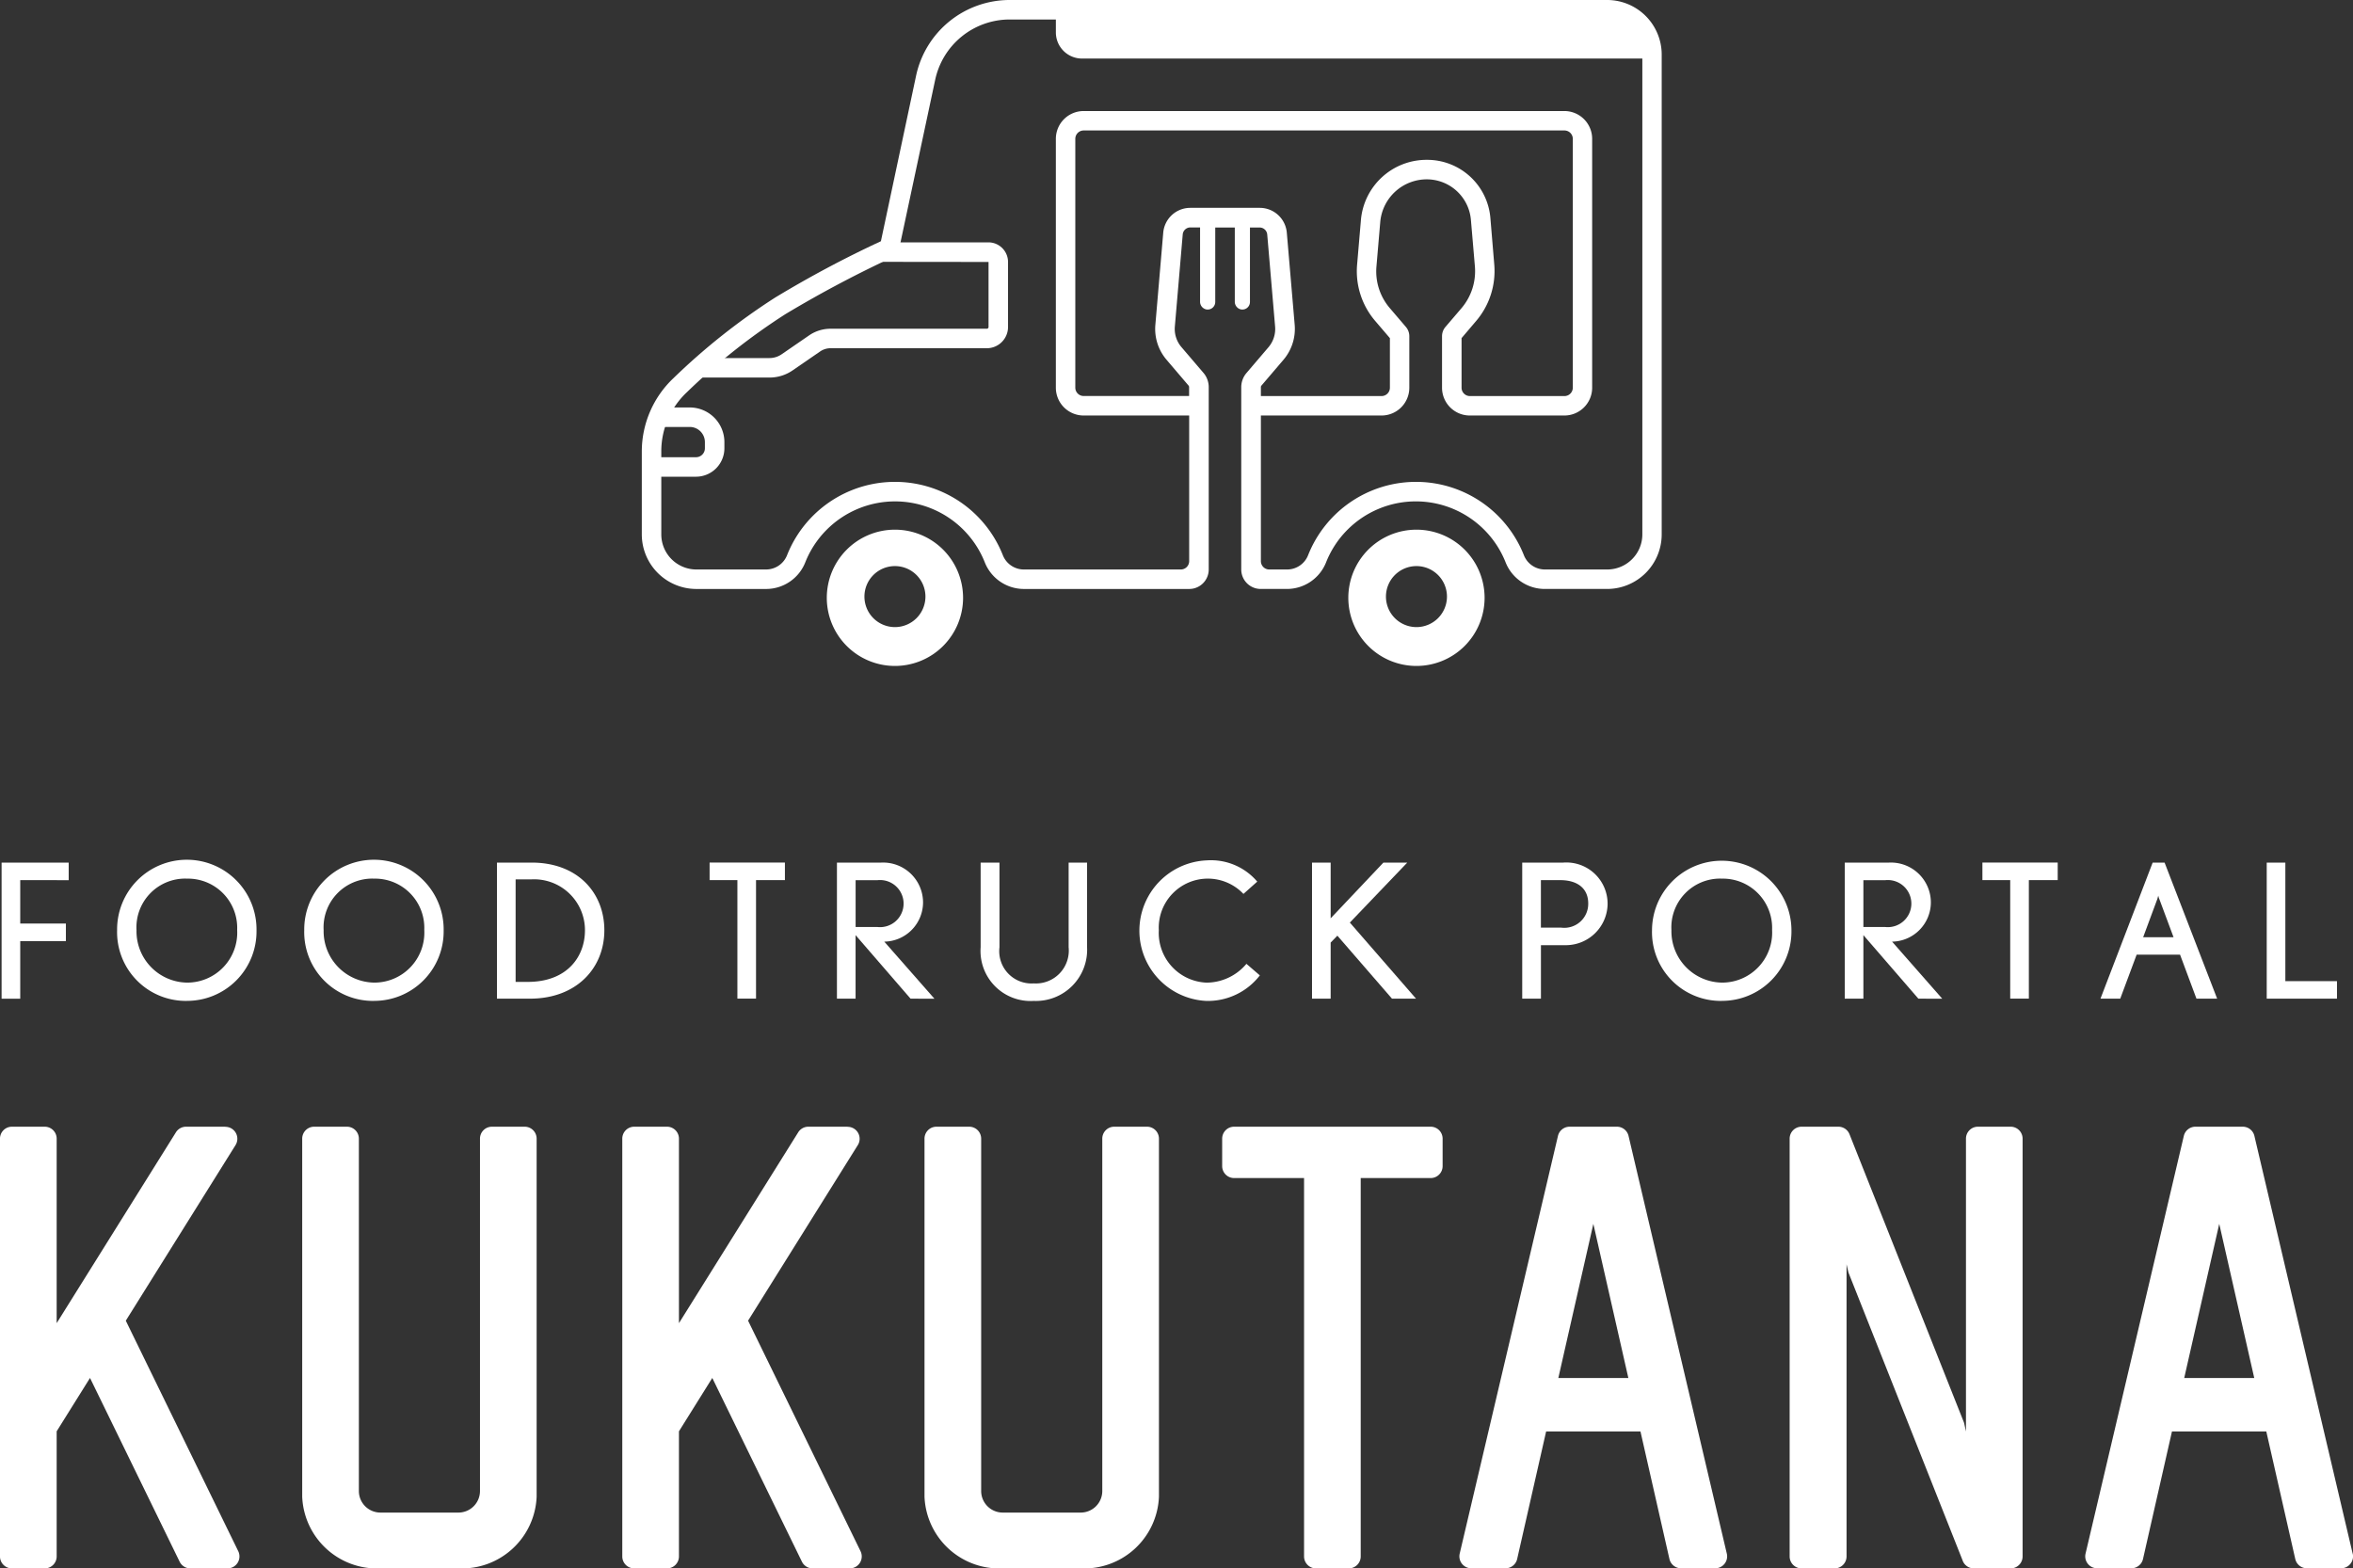 <svg xmlns="http://www.w3.org/2000/svg" xmlns:xlink="http://www.w3.org/1999/xlink" width="160.823" height="107.197" viewBox="0 0 160.823 107.197">
  <rect x="0" y="0" width="160.823" height="107.197" fill="#333333" stroke="none"/>
  <defs>
    <clipPath id="clip-path">
      <rect id="長方形_1472" data-name="長方形 1472" width="69.716" height="45.518" fill="#fff"/>
    </clipPath>
  </defs>
  <g id="グループ_2545" data-name="グループ 2545" transform="translate(0)">
    <g id="グループ_2454" data-name="グループ 2454" transform="translate(0 58.805)">
      <g id="グループ_2457" data-name="グループ 2457" transform="translate(0 18.205)">
        <path id="パス_600" data-name="パス 600" d="M2053.707,241.21l-6.717-28.552a.818.818,0,0,0-.8-.63h-3.224a.818.818,0,0,0-.8.63l-6.717,28.552a.816.816,0,0,0,.8,1h2.328a.817.817,0,0,0,.8-.638l1.979-8.713h6.447l1.979,8.713a.817.817,0,0,0,.8.638h2.329a.817.817,0,0,0,.8-1m-11.518-12.005,2.394-10.536,2.393,10.536Z" transform="translate(-1892.906 -212.028)" fill="#fff"/>
        <path id="パス_601" data-name="パス 601" d="M1961.6,241.7l-7.791-19.65a.907.907,0,0,1-.037-.118l-.115-.5V241.4a.818.818,0,0,1-.817.817h-2.255a.817.817,0,0,1-.817-.817V212.845a.817.817,0,0,1,.817-.817h2.515a.817.817,0,0,1,.759.515l7.805,19.657a.782.782,0,0,1,.04.131l.115.535V212.845a.817.817,0,0,1,.817-.817h2.237a.817.817,0,0,1,.817.817V241.4a.817.817,0,0,1-.817.817h-2.515a.817.817,0,0,1-.76-.516" transform="translate(-1827.449 -212.028)" fill="#fff"/>
        <path id="パス_602" data-name="パス 602" d="M1872.39,241.21l-6.717-28.552a.817.817,0,0,0-.8-.63h-3.224a.818.818,0,0,0-.8.63l-6.717,28.552a.816.816,0,0,0,.8,1h2.329a.816.816,0,0,0,.8-.638l1.979-8.713h6.448l1.979,8.713a.817.817,0,0,0,.8.638h2.329a.816.816,0,0,0,.795-1m-11.517-12.005,2.393-10.536,2.393,10.536Z" transform="translate(-1754.365 -212.028)" fill="#fff"/>
        <path id="パス_603" data-name="パス 603" d="M1799.611,212.028h-13.434a.817.817,0,0,0-.817.817v1.876a.817.817,0,0,0,.817.817h4.78V241.4a.817.817,0,0,0,.817.817h2.238a.817.817,0,0,0,.817-.817V215.538h4.781a.817.817,0,0,0,.817-.817v-1.876a.816.816,0,0,0-.817-.817" transform="translate(-1701.827 -212.028)" fill="#fff"/>
        <path id="パス_604" data-name="パス 604" d="M1714.322,212.028h-2.238a.817.817,0,0,0-.817.817v24.083a1.474,1.474,0,0,1-1.473,1.474h-5.331a1.474,1.474,0,0,1-1.474-1.474V212.845a.817.817,0,0,0-.817-.817h-2.239a.817.817,0,0,0-.817.817v24.473a5.113,5.113,0,0,0,5.294,4.9h5.435a5.113,5.113,0,0,0,5.295-4.9V212.845a.817.817,0,0,0-.818-.817" transform="translate(-1635.928 -212.028)" fill="#fff"/>
        <path id="パス_605" data-name="パス 605" d="M1626.968,212.028h-2.691a.817.817,0,0,0-.693.384l-8.151,13.044V212.845a.817.817,0,0,0-.817-.817h-2.239a.817.817,0,0,0-.817.817V241.4a.817.817,0,0,0,.817.817h2.239a.817.817,0,0,0,.817-.817v-8.552l2.279-3.647,6.125,12.557a.816.816,0,0,0,.734.459h2.539a.817.817,0,0,0,.734-1.175l-7.686-15.756,7.5-12a.817.817,0,0,0-.693-1.25" transform="translate(-1569.028 -212.028)" fill="#fff"/>
        <path id="パス_606" data-name="パス 606" d="M1534.04,212.028H1531.8a.817.817,0,0,0-.817.817v24.083a1.474,1.474,0,0,1-1.474,1.474h-5.33a1.474,1.474,0,0,1-1.474-1.474V212.845a.817.817,0,0,0-.817-.817h-2.239a.817.817,0,0,0-.817.817v24.473a5.113,5.113,0,0,0,5.294,4.9h5.435a5.113,5.113,0,0,0,5.294-4.9V212.845a.817.817,0,0,0-.817-.817" transform="translate(-1498.177 -212.028)" fill="#fff"/>
        <path id="パス_607" data-name="パス 607" d="M1446.684,212.028h-2.691a.817.817,0,0,0-.693.384l-8.151,13.044V212.845a.817.817,0,0,0-.817-.817h-2.24a.817.817,0,0,0-.817.817V241.4a.817.817,0,0,0,.817.817h2.24a.817.817,0,0,0,.817-.817v-8.552l2.279-3.647,6.125,12.557a.817.817,0,0,0,.734.459h2.539a.817.817,0,0,0,.734-1.175l-7.686-15.756,7.5-12a.817.817,0,0,0-.693-1.25" transform="translate(-1431.276 -212.028)" fill="#fff"/>
      </g>
      <g id="グループ_2456" data-name="グループ 2456" transform="translate(0.105 0)">
        <path id="パス_620" data-name="パス 620" d="M1433,129.99v2.968h3.121v1.2H1433v3.937h-1.274v-9.3h4.586v1.2Z" transform="translate(-1431.722 -128.64)" fill="#fff"/>
        <path id="パス_621" data-name="パス 621" d="M1469.979,137.75a4.7,4.7,0,0,1-4.777-4.828,4.765,4.765,0,1,1,9.529.026,4.747,4.747,0,0,1-4.752,4.8m-.051-8.357a3.333,3.333,0,0,0-3.4,3.529,3.509,3.509,0,0,0,3.453,3.58,3.417,3.417,0,0,0,3.427-3.605,3.366,3.366,0,0,0-3.478-3.5" transform="translate(-1457.303 -128.144)" fill="#fff"/>
        <path id="パス_622" data-name="パス 622" d="M1524.194,137.75a4.7,4.7,0,0,1-4.777-4.828,4.765,4.765,0,1,1,9.529.026,4.747,4.747,0,0,1-4.752,4.8m-.051-8.357a3.333,3.333,0,0,0-3.4,3.529,3.509,3.509,0,0,0,3.452,3.58,3.417,3.417,0,0,0,3.427-3.605,3.366,3.366,0,0,0-3.478-3.5" transform="translate(-1498.728 -128.144)" fill="#fff"/>
        <path id="パス_623" data-name="パス 623" d="M1577.508,138.093h-2.255v-9.3h2.37c3.172,0,4.969,2.089,4.969,4.624,0,2.587-1.9,4.676-5.083,4.676m.089-8.153h-1.07v7.007h.828c2.752,0,3.911-1.784,3.911-3.516a3.478,3.478,0,0,0-3.669-3.491" transform="translate(-1541.391 -128.64)" fill="#fff"/>
        <path id="パス_624" data-name="パス 624" d="M1640.039,129.99v8.1h-1.273v-8.1h-1.9v-1.2h5.147v1.2Z" transform="translate(-1588.471 -128.64)" fill="#fff"/>
        <path id="パス_625" data-name="パス 625" d="M1678.782,138.092l-3.758-4.344v4.344h-1.274v-9.3h3.006a2.731,2.731,0,0,1,2.88,2.739,2.692,2.692,0,0,1-2.65,2.663l3.427,3.9Zm-2.255-8.1h-1.5v3.2h1.478a1.61,1.61,0,1,0,.025-3.2" transform="translate(-1616.652 -128.638)" fill="#fff"/>
        <path id="パス_626" data-name="パス 626" d="M1719.013,138.245a3.421,3.421,0,0,1-3.631-3.669v-5.784h1.287v5.784a2.207,2.207,0,0,0,2.344,2.472,2.247,2.247,0,0,0,2.383-2.472v-5.784h1.261v5.784a3.5,3.5,0,0,1-3.643,3.669" transform="translate(-1648.462 -128.638)" fill="#fff"/>
        <path id="パス_627" data-name="パス 627" d="M1765.951,137.749a4.808,4.808,0,0,1,.051-9.606,4.148,4.148,0,0,1,3.439,1.452l-.943.841a3.355,3.355,0,0,0-5.784,2.484,3.4,3.4,0,0,0,3.262,3.58,3.574,3.574,0,0,0,2.726-1.286l.917.79a4.482,4.482,0,0,1-3.669,1.745" transform="translate(-1683.616 -128.142)" fill="#fff"/>
        <path id="パス_628" data-name="パス 628" d="M1816.859,138.092l-3.733-4.306-.459.471v3.835h-1.274v-9.3h1.274V132.6l3.605-3.809h1.631l-3.924,4.1,4.523,5.2Z" transform="translate(-1721.824 -128.638)" fill="#fff"/>
        <path id="パス_629" data-name="パス 629" d="M1875.337,134.436h-1.758v3.656H1872.3v-9.3h2.79a2.819,2.819,0,0,1,3.045,2.866,2.857,2.857,0,0,1-2.8,2.777m-.433-4.446h-1.325v3.249h1.4a1.636,1.636,0,0,0,1.834-1.656c0-1.019-.726-1.592-1.911-1.592" transform="translate(-1768.364 -128.638)" fill="#fff"/>
        <path id="パス_630" data-name="パス 630" d="M1914.667,137.75a4.7,4.7,0,0,1-4.778-4.828,4.765,4.765,0,1,1,9.53.026,4.747,4.747,0,0,1-4.752,4.8m-.051-8.357a3.333,3.333,0,0,0-3.4,3.529,3.509,3.509,0,0,0,3.453,3.58,3.418,3.418,0,0,0,3.427-3.605,3.366,3.366,0,0,0-3.479-3.5" transform="translate(-1797.082 -128.144)" fill="#fff"/>
        <path id="パス_631" data-name="パス 631" d="M1970.758,138.092,1967,133.748v4.344h-1.274v-9.3h3.007a2.731,2.731,0,0,1,2.879,2.739,2.692,2.692,0,0,1-2.65,2.663l3.427,3.9Zm-2.255-8.1H1967v3.2h1.477a1.61,1.61,0,1,0,.026-3.2" transform="translate(-1839.746 -128.638)" fill="#fff"/>
        <path id="パス_632" data-name="パス 632" d="M2008.8,129.99v8.1h-1.274v-8.1h-1.9v-1.2h5.146v1.2Z" transform="translate(-1870.237 -128.64)" fill="#fff"/>
        <path id="パス_633" data-name="パス 633" d="M2046.374,138.092l-1.121-3.007h-2.968l-1.121,3.007h-1.351l3.567-9.3h.816l3.592,9.3Zm-2.535-6.8a1.18,1.18,0,0,1-.076-.242l-.063.229-.969,2.612h2.077Z" transform="translate(-1896.355 -128.638)" fill="#fff"/>
        <path id="パス_634" data-name="パス 634" d="M2087.98,138.092v-9.3h1.273v8.1h3.529v1.2Z" transform="translate(-1933.159 -128.638)" fill="#fff"/>
      </g>
    </g>
    <g id="グループ_2490" data-name="グループ 2490" transform="translate(43.867 0)">
      <g id="グループ_2489" data-name="グループ 2489" transform="translate(0 0)" clip-path="url(#clip-path)">
        <path id="パス_1045" data-name="パス 1045" d="M258.4,190.234a4.657,4.657,0,1,0,4.657,4.657,4.657,4.657,0,0,0-4.657-4.657m0,6.659a2.085,2.085,0,1,1,2.085-2.085,2.085,2.085,0,0,1-2.085,2.085" transform="translate(-205.455 -154.031)" fill="#fff"/>
        <path id="パス_1046" data-name="パス 1046" d="M71.1,190.234a4.657,4.657,0,1,0,4.657,4.657,4.658,4.658,0,0,0-4.657-4.657m0,6.659a2.085,2.085,0,1,1,2.085-2.085,2.085,2.085,0,0,1-2.085,2.085" transform="translate(-53.8 -154.031)" fill="#fff"/>
        <path id="パス_1047" data-name="パス 1047" d="M189.088,7.189H150.5A1.786,1.786,0,0,1,148.711,5.4V3.936h37.607a2.77,2.77,0,0,1,2.769,2.77Z" transform="translate(-120.411 -3.187)" fill="#fff"/>
        <path id="パス_1048" data-name="パス 1048" d="M26.185,96.282H21.562V94.95h4.623a1.457,1.457,0,0,0,.829-.257l1.876-1.29a2.587,2.587,0,0,1,1.472-.457H41.04a.118.118,0,0,0,.117-.117V88.382l-7.387-.008V87.042h7.379a1.342,1.342,0,0,1,1.34,1.34v4.446a1.451,1.451,0,0,1-1.449,1.45H30.361a1.261,1.261,0,0,0-.717.223l-1.876,1.29a2.784,2.784,0,0,1-1.583.492" transform="translate(-17.459 -70.477)" fill="#fff"/>
        <path id="パス_1049" data-name="パス 1049" d="M6.276,151.073h-3.1v-1.332h3.1a.61.61,0,0,0,.609-.609v-.425a1.036,1.036,0,0,0-1.035-1.035H3.47v-1.332H5.851a2.369,2.369,0,0,1,2.367,2.367v.425a1.944,1.944,0,0,1-1.941,1.941" transform="translate(-2.574 -118.49)" fill="#fff"/>
        <path id="パス_1050" data-name="パス 1050" d="M65.985,0H25.146a6.54,6.54,0,0,0-6.4,5.179L16.342,16.488a0,0,0,0,1,0,0,74.649,74.649,0,0,0-7.23,3.852,44.409,44.409,0,0,0-6.941,5.5A6.9,6.9,0,0,0,0,30.85v5.674a3.732,3.732,0,0,0,3.732,3.732H8.5a2.88,2.88,0,0,0,2.675-1.824,6.6,6.6,0,0,1,12.266,0,2.88,2.88,0,0,0,2.675,1.824h11.3a1.332,1.332,0,0,0,1.332-1.332V26.461a1.5,1.5,0,0,0-.36-.976l-1.505-1.761a1.911,1.911,0,0,1-.451-1.4l.539-6.3a.523.523,0,0,1,.521-.479h.66a.005.005,0,0,1,.005,0V20.61a.538.538,0,0,0,.426.54.519.519,0,0,0,.611-.51V15.55a0,0,0,0,1,0,0H40.53a.005.005,0,0,1,0,0V20.61a.538.538,0,0,0,.425.54.519.519,0,0,0,.611-.51V15.55a0,0,0,0,1,0,0h.66a.523.523,0,0,1,.521.479l.538,6.29a1.926,1.926,0,0,1-.455,1.416l-1.5,1.758a1.493,1.493,0,0,0-.359.971V38.924h0a1.331,1.331,0,0,0,1.331,1.331h1.794a2.88,2.88,0,0,0,2.675-1.824,6.6,6.6,0,0,1,12.266,0,2.88,2.88,0,0,0,2.675,1.824h4.264a3.732,3.732,0,0,0,3.732-3.732V3.732A3.732,3.732,0,0,0,65.985,0M42.313,26.46a.167.167,0,0,1,.04-.108l1.5-1.756a3.26,3.26,0,0,0,.77-2.4l-.538-6.29a1.856,1.856,0,0,0-1.849-1.7H37.488a1.855,1.855,0,0,0-1.849,1.7l-.539,6.3a3.243,3.243,0,0,0,.766,2.384l1.5,1.76a.171.171,0,0,1,.041.111v.606H30.2a.572.572,0,0,1-.571-.571V9.489a.571.571,0,0,1,.571-.571H63.061a.571.571,0,0,1,.571.571V26.5a.572.572,0,0,1-.571.571H56.6a.571.571,0,0,1-.571-.571V23.11l1-1.176a5.264,5.264,0,0,0,1.236-3.845L58,14.912a4.333,4.333,0,0,0-4.343-3.987,4.5,4.5,0,0,0-4.509,4.14l-.26,3.041a5.225,5.225,0,0,0,1.227,3.817l1.016,1.188V26.5a.572.572,0,0,1-.571.571H42.313ZM68.385,36.524a2.4,2.4,0,0,1-2.4,2.4H61.722a1.542,1.542,0,0,1-1.433-.976,7.931,7.931,0,0,0-14.749,0,1.542,1.542,0,0,1-1.434.976H42.884a.571.571,0,0,1-.571-.571V28.4h8.245a1.9,1.9,0,0,0,1.9-1.9V22.98a.978.978,0,0,0-.235-.636l-1.1-1.287a3.86,3.86,0,0,1-.912-2.837l.26-3.041a3.193,3.193,0,0,1,3.181-2.921,3.027,3.027,0,0,1,3.016,2.769l.272,3.177a3.9,3.9,0,0,1-.921,2.866l-1.091,1.276a.977.977,0,0,0-.234.634V26.5a1.9,1.9,0,0,0,1.9,1.9h6.461a1.9,1.9,0,0,0,1.9-1.9V9.489a1.9,1.9,0,0,0-1.9-1.9H30.2a1.9,1.9,0,0,0-1.9,1.9V26.5a1.9,1.9,0,0,0,1.9,1.9h7.212v9.953a.571.571,0,0,1-.571.571H26.111a1.542,1.542,0,0,1-1.434-.976,7.931,7.931,0,0,0-14.749,0,1.542,1.542,0,0,1-1.433.976H3.732a2.4,2.4,0,0,1-2.4-2.4V30.852a5.544,5.544,0,0,1,1.749-4.043,42.9,42.9,0,0,1,6.739-5.34A78.379,78.379,0,0,1,17.5,17.418s0,0,0,0L20.052,5.456a5.208,5.208,0,0,1,5.094-4.124H65.985a2.4,2.4,0,0,1,2.4,2.4Z" transform="translate(-0.001 0)" fill="#fff"/>
      </g>
    </g>
  </g>
</svg>
